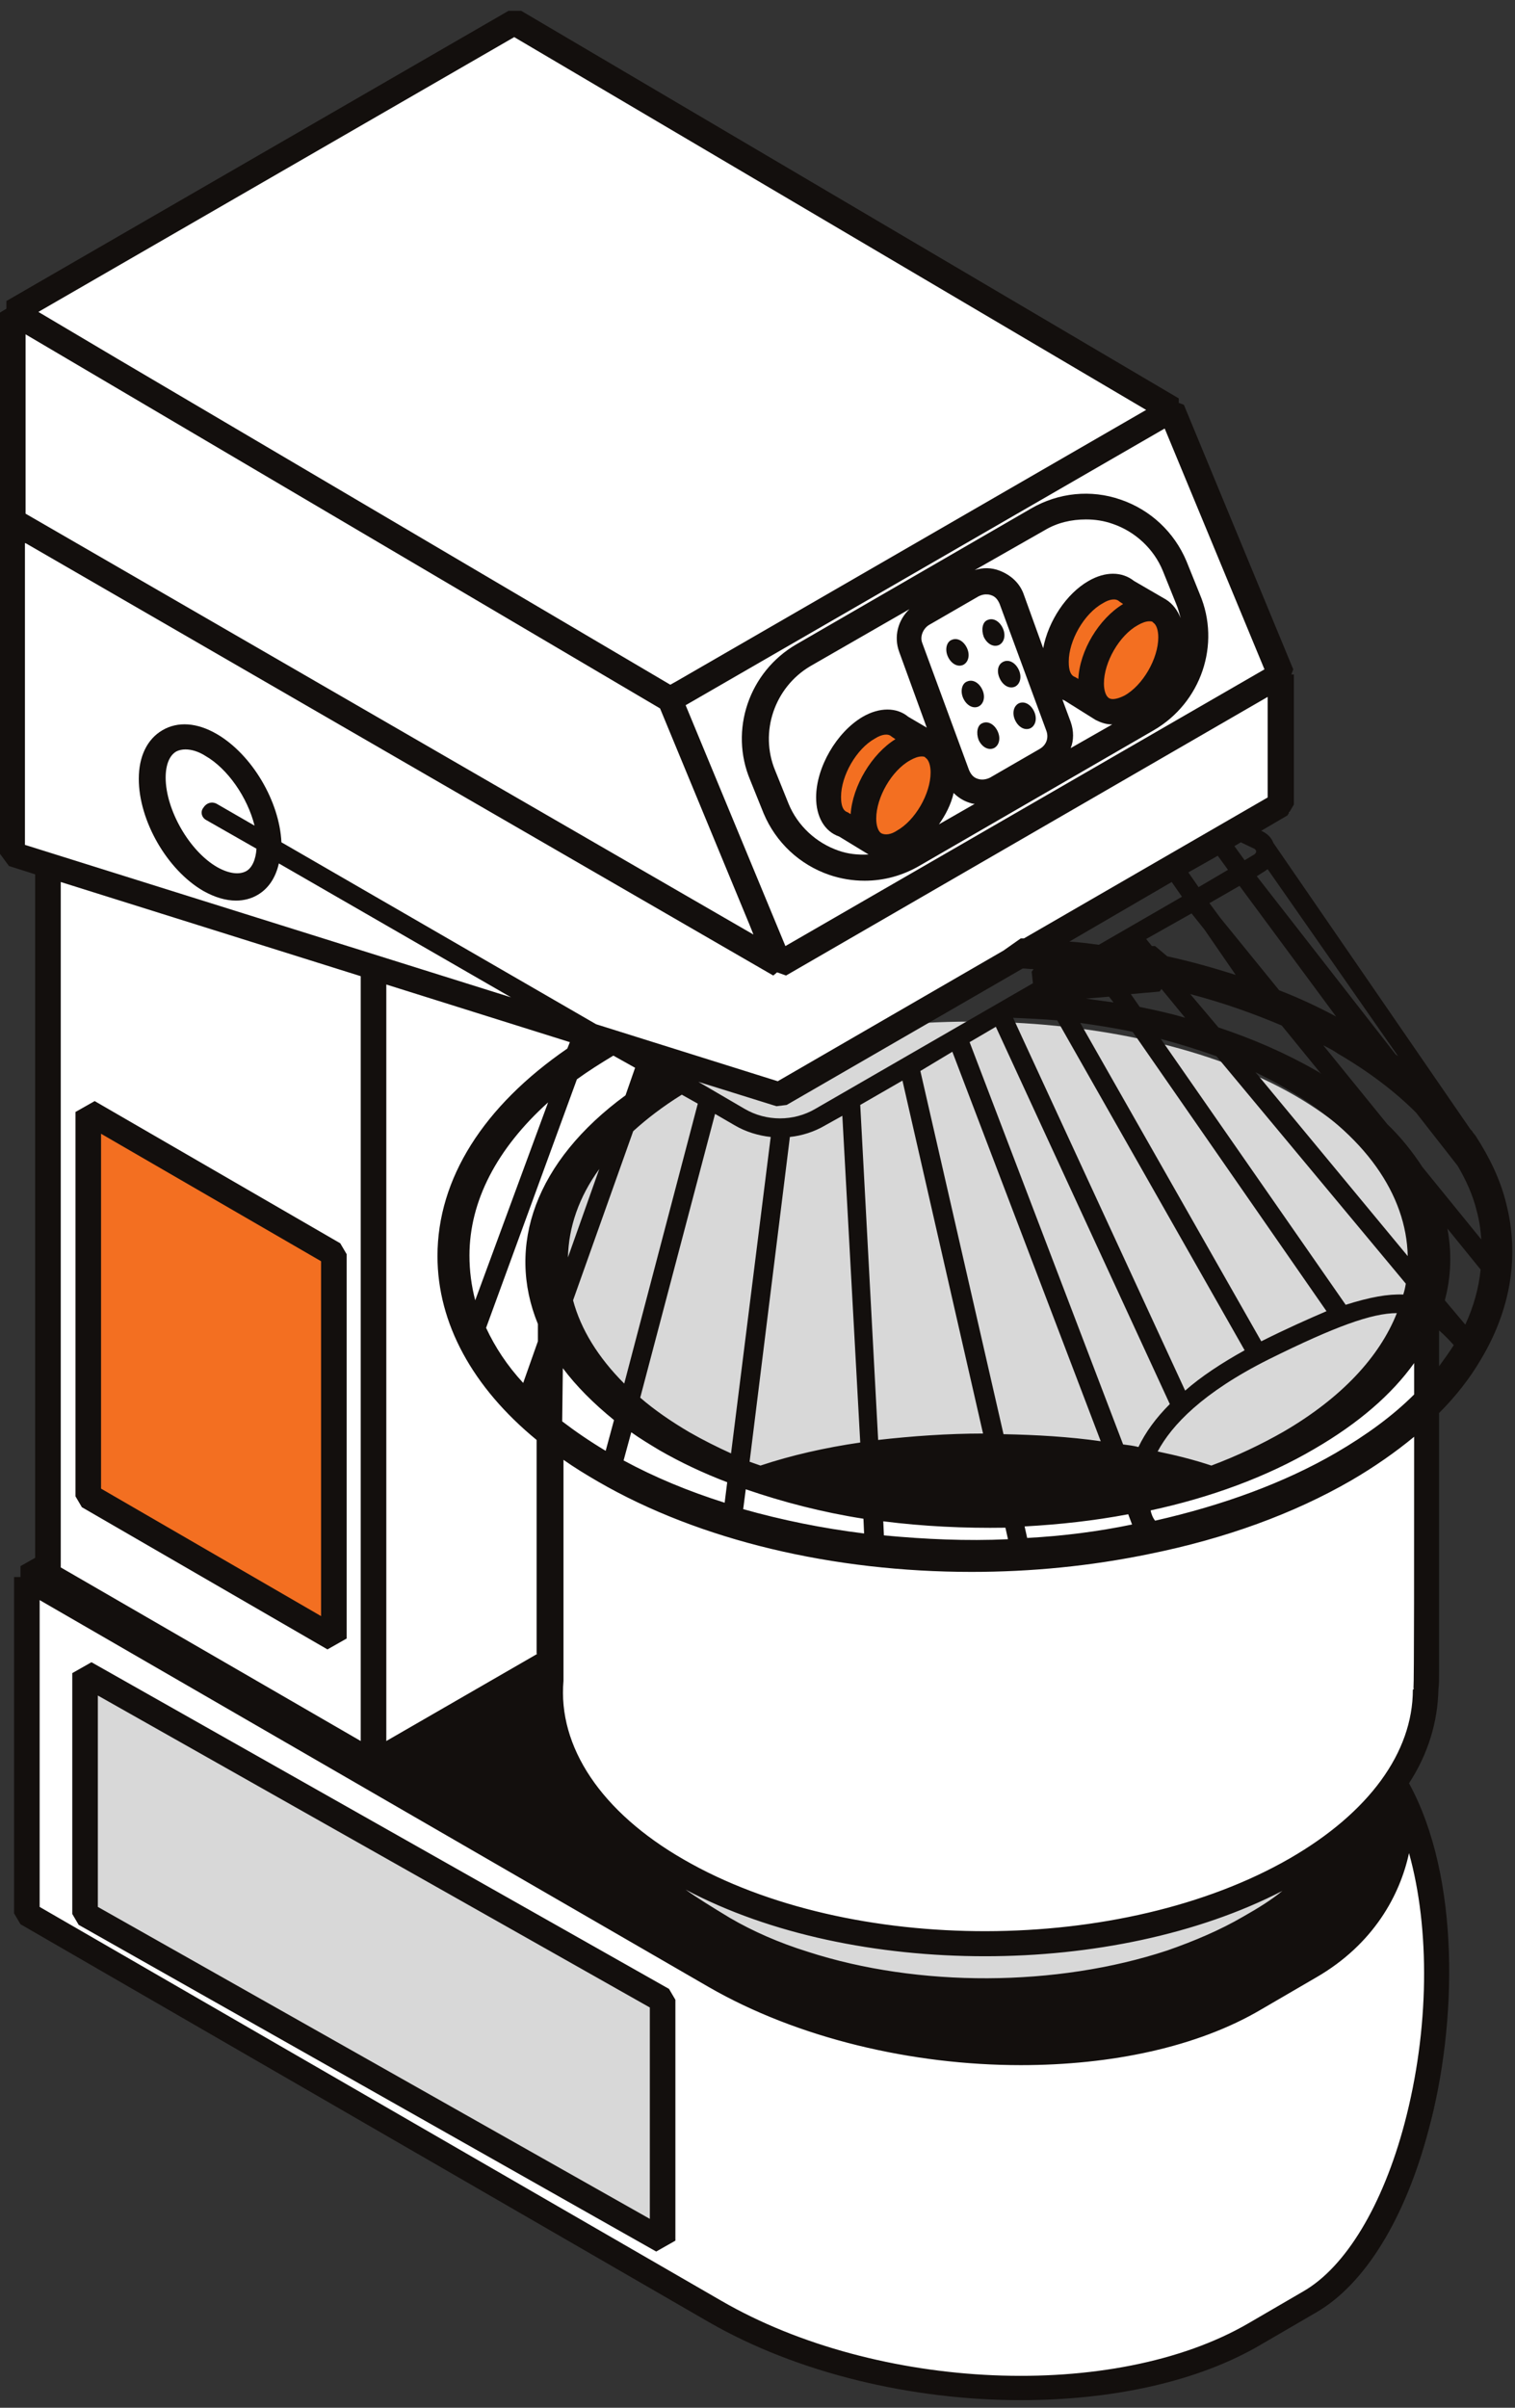 <?xml version="1.0" encoding="UTF-8"?> <svg xmlns="http://www.w3.org/2000/svg" width="119" height="189" viewBox="0 0 119 189" fill="none"><rect x="0" y="0" width="119" height="189" fill="#333333" stroke="none"/> <path d="M99.27 183.777L103.591 181.263C114.442 174.978 118.562 143.702 106.002 136.462L2.813 124.394V150.792L56.869 182.017C69.429 189.308 88.419 190.062 99.27 183.777Z" fill="white"></path> <path d="M99.271 157.379L102.486 154.664C113.337 148.379 113.136 137.618 100.577 130.378L46.521 99.152L2.813 124.394L56.87 155.619C69.429 162.91 88.419 163.664 99.271 157.379Z" fill="#130F0D"></path> <path d="M57.523 152C59.432 153.106 61.592 154.061 63.852 154.765C72.795 157.631 83.797 157.631 92.689 154.665C94.9 153.911 97.01 153.005 98.868 151.899C110.323 145.262 110.373 134.552 99.019 128.015C87.615 121.428 69.127 121.479 57.673 128.066C46.219 134.703 46.169 145.413 57.523 152Z" fill="#D8D8D8"></path> <path d="M4.47 59.129V124.194L30.042 138.977V73.962L4.47 59.129Z" fill="white"></path> <path d="M7.635 87.839V118.009L25.771 128.518L26.173 98.549L7.635 87.839Z" fill="#F36F21"></path> <path d="M7.385 131.988V150.894L51.494 175.783L51.946 157.129L7.385 131.988Z" fill="#D8D8D8"></path> <path d="M69.428 51.185L30.041 73.962V138.977L69.428 116.25V51.185Z" fill="white"></path> <path d="M53.905 147.375C67.319 155.118 89.072 155.068 102.536 147.274C109.267 143.402 112.684 138.274 112.684 133.195C112.734 133.195 112.734 100.914 112.734 100.914H43.908V132.34C43.456 137.821 46.771 143.302 53.905 147.375Z" fill="white"></path> <path d="M54.859 113.081C57.02 114.338 59.431 115.394 61.993 116.198C72.041 119.467 84.5 119.417 94.548 116.098C97.059 115.293 99.421 114.237 101.531 112.98C114.442 105.488 114.542 93.421 101.681 85.979C88.82 78.537 65.259 78.135 52.348 85.577C39.436 93.119 41.998 105.639 54.859 113.081Z" fill="#D8D8D8"></path> <path d="M61.993 116.199C72.041 119.467 84.5 119.417 94.548 116.098C84.5 112.83 72.091 112.83 61.993 116.199Z" fill="#130F0D"></path> <path d="M61.943 86.482L101.28 63.755V53.547L1.708 41.48V67.626L61.943 86.482Z" fill="white"></path> <path d="M61.943 76.275L53.353 55.508L1.708 25.087V41.479L61.943 76.275Z" fill="white"></path> <path d="M53.353 55.509L92.689 32.781L41.095 2.36L1.708 25.088L53.353 55.509Z" fill="white"></path> <path d="M61.943 76.275L101.279 53.548L92.689 32.781L53.352 55.509L61.943 76.275Z" fill="white"></path> <path d="M72.443 67.677L90.88 57.017C94.146 55.107 95.502 51.084 94.095 47.564L93.04 44.95C91.282 40.726 86.258 39.017 82.289 41.279L63.852 51.939C60.587 53.85 59.23 57.872 60.637 61.392L61.692 64.007C63.45 68.281 68.474 69.99 72.443 67.677Z" fill="white"></path> <path d="M84.801 54.755L87.313 56.313L91.835 48.57L89.273 47.062C88.67 46.559 87.816 46.508 86.761 47.112C85.002 48.117 83.596 50.581 83.596 52.593C83.596 53.749 84.048 54.503 84.801 54.755Z" fill="#F36F21"></path> <path d="M86.359 54.252C86.359 56.263 87.766 57.068 89.524 56.062C91.282 55.057 92.689 52.593 92.689 50.581C92.689 48.57 91.282 47.766 89.524 48.771C87.766 49.777 86.359 52.241 86.359 54.252Z" fill="#F36F21"></path> <path d="M66.967 65.364L69.479 66.922L74 59.179L71.438 57.67C70.835 57.168 69.981 57.117 68.926 57.721C67.168 58.726 65.761 61.19 65.761 63.202C65.711 64.358 66.213 65.112 66.967 65.364Z" fill="#F36F21"></path> <path d="M68.525 64.862C68.525 66.873 69.931 67.677 71.69 66.672C73.448 65.666 74.855 63.202 74.855 61.191C74.855 59.18 73.448 58.375 71.69 59.381C69.931 60.386 68.525 62.85 68.525 64.862Z" fill="#F36F21"></path> <path d="M12.659 61.642C12.659 64.558 14.719 68.078 17.231 69.537C19.743 70.995 21.803 69.838 21.803 66.922C21.803 64.005 19.743 60.486 17.231 59.028C14.719 57.569 12.659 58.776 12.659 61.642Z" fill="white"></path> <path d="M77.266 49.977C77.517 50.53 78.019 50.832 78.471 50.631C78.873 50.43 79.024 49.877 78.773 49.324C78.522 48.77 78.019 48.469 77.567 48.67C77.165 48.821 77.065 49.424 77.266 49.977Z" fill="#130F0D"></path> <path d="M74.452 51.536C74.704 52.089 75.206 52.391 75.658 52.19C76.06 51.988 76.211 51.435 75.96 50.882C75.708 50.329 75.206 50.027 74.754 50.228C74.352 50.379 74.201 50.983 74.452 51.536Z" fill="#130F0D"></path> <path d="M78.522 53.246C78.773 53.799 79.275 54.101 79.727 53.9C80.129 53.698 80.28 53.145 80.029 52.592C79.778 52.039 79.275 51.737 78.823 51.938C78.371 52.14 78.27 52.693 78.522 53.246Z" fill="#130F0D"></path> <path d="M75.658 54.804C75.909 55.357 76.412 55.659 76.864 55.458C77.266 55.257 77.416 54.703 77.165 54.15C76.914 53.597 76.412 53.295 75.959 53.497C75.558 53.648 75.407 54.251 75.658 54.804Z" fill="#130F0D"></path> <path d="M79.727 56.514C79.978 57.067 80.481 57.369 80.933 57.168C81.335 56.967 81.486 56.413 81.234 55.86C80.983 55.307 80.481 55.005 80.029 55.207C79.627 55.408 79.476 55.961 79.727 56.514Z" fill="#130F0D"></path> <path d="M76.864 58.073C77.115 58.627 77.617 58.928 78.069 58.727C78.471 58.526 78.622 57.973 78.371 57.42C78.12 56.867 77.617 56.565 77.165 56.766C76.763 56.917 76.663 57.52 76.864 58.073Z" fill="#130F0D"></path> <path d="M6.43 118.311L25.722 129.473L27.229 128.618V98.449L26.726 97.594L7.435 86.432L5.928 87.286V117.456L6.43 118.311ZM7.937 88.996L25.219 99.002V126.859L7.937 116.852V88.996Z" fill="#130F0D"></path> <path d="M7.184 130.479L5.677 131.333V150.239L6.179 151.094L51.544 176.738L53.051 175.883V156.977L52.549 156.122L7.184 130.479ZM51.042 174.174L7.686 149.686V133.093L51.042 157.581V174.174Z" fill="#130F0D"></path> <path d="M113.036 127.613C113.036 124.596 113.036 120.573 113.036 116.501C113.036 114.59 113.036 112.729 113.036 110.919C114.342 109.612 115.447 108.204 116.301 106.746C118.662 102.824 119.366 98.6 118.311 94.477C117.859 92.617 117.005 90.857 115.899 89.147L115.698 88.896C115.648 88.795 115.598 88.745 115.497 88.644L100.024 66.168C99.873 65.766 99.572 65.464 99.17 65.263L99.07 65.213L101.129 64.006L101.632 63.151V52.944H101.431L101.582 52.542L92.991 31.775L92.589 31.624V31.272L40.944 0.852H39.939L0.502 23.629V24.233L0 24.535V40.926V67.023L0.703 67.978L2.763 68.632V122.283L1.608 122.937V123.791H1.105V150.19L1.608 151.044L55.664 182.27C62.647 186.292 71.64 188.404 80.18 188.404C87.264 188.404 94.046 186.996 99.07 184.029L103.39 181.515C107.208 179.303 110.373 174.174 112.232 167.135C114.442 158.939 114.744 147.424 110.675 139.982C112.182 137.669 112.935 135.155 112.986 132.591C113.036 132.239 113.036 131.786 113.036 131.183C113.036 130.378 113.036 129.121 113.036 127.613ZM48.53 144.759C49.585 147.877 52.097 149.838 56.367 152.301C58.327 153.408 60.487 154.413 62.898 155.168C67.369 156.626 72.393 157.33 77.467 157.33C82.642 157.33 87.816 156.575 92.388 155.017C94.699 154.262 96.859 153.307 98.768 152.201C102.737 149.888 105.148 147.575 106.505 144.759C107.459 143.955 108.313 143.15 109.067 142.295C109.117 145.061 107.861 150.34 102.436 153.458L98.115 155.972C87.565 162.106 68.977 161.302 56.719 154.212L30.444 139.027L42.25 132.189C41.949 136.664 44.21 141.089 48.53 144.759ZM53.855 148.329C60.487 151.849 68.927 153.559 77.367 153.559C85.706 153.559 94.096 151.849 100.727 148.43C99.873 149.134 98.818 149.787 97.663 150.441C95.854 151.497 93.845 152.352 91.685 153.106C82.993 155.972 72.142 156.022 63.451 153.207C61.19 152.503 59.13 151.598 57.322 150.542C55.915 149.687 54.76 148.983 53.855 148.329ZM42.2 129.825L30.344 136.664V77.281L44.762 81.806L44.561 82.309C37.98 86.834 34.363 92.516 34.363 98.6C34.363 103.88 37.126 108.908 42.15 113.031V129.825H42.2ZM80.331 76.023C80.632 76.023 80.883 76.074 81.185 76.074L81.034 76.275L81.135 77.18L64.054 87.035C62.346 88.041 60.185 88.041 58.477 87.035L54.86 84.923L60.989 86.834L61.793 86.734L80.331 76.023ZM95.653 67.174L96.457 68.28L94.146 69.638L93.343 68.481L95.653 67.174ZM99.271 68.431C99.371 68.38 99.472 68.28 99.572 68.23L109.821 82.912C109.77 82.862 109.67 82.811 109.62 82.761L98.718 68.783L99.271 68.431ZM36.875 98.55C36.875 94.276 39.035 90.153 43.054 86.532L37.327 102.07C37.026 100.913 36.875 99.757 36.875 98.55ZM45.315 84.722C46.219 84.069 47.174 83.465 48.178 82.862L49.886 83.817L49.133 85.979C42.049 91.158 39.738 97.796 42.25 103.93V105.288L41.095 108.556C39.839 107.198 38.884 105.74 38.181 104.232L45.315 84.722ZM47.073 91.762L44.611 98.701C44.662 96.337 45.465 93.974 47.073 91.762ZM49.736 88.795C50.841 87.789 52.097 86.834 53.554 85.929L54.81 86.633L49.032 108.606C46.973 106.545 45.616 104.332 45.013 102.07L49.736 88.795ZM56.166 87.438L57.724 88.343C58.578 88.845 59.582 89.147 60.537 89.248L57.422 114.087C56.317 113.584 55.212 113.031 54.157 112.428C52.7 111.573 51.394 110.668 50.288 109.712L56.166 87.438ZM62.044 89.248C62.999 89.147 63.953 88.845 64.807 88.343L66.164 87.588L67.57 113.232C64.807 113.634 62.145 114.238 59.733 115.042C59.432 114.942 59.181 114.841 58.879 114.741L62.044 89.248ZM104.947 79.795C103.541 79.04 102.034 78.336 100.476 77.733L95.854 72.051L95 70.895L97.362 69.537L104.947 79.795ZM90.228 115.797C90.73 115.897 91.182 115.998 91.685 116.098C91.182 116.249 90.68 116.35 90.177 116.501C90.177 116.299 90.177 116.048 90.228 115.797ZM95.151 115.042C93.795 114.59 92.388 114.238 90.931 113.936C92.036 111.875 94.448 109.31 99.672 106.696C104.847 104.131 107.761 103.075 109.72 103.075C108.364 106.494 105.4 109.712 100.828 112.377C99.07 113.383 97.161 114.288 95.151 115.042ZM110.423 100.762C110.373 101.064 110.323 101.315 110.222 101.617C109.017 101.567 107.61 101.818 105.701 102.422L91.182 81.554C92.689 81.957 94.146 82.409 95.553 82.912L110.423 100.762ZM98.618 84.169C99.421 84.571 100.225 84.974 100.979 85.426C107.258 89.046 110.474 93.823 110.574 98.6L98.618 84.169ZM99.07 105.288L84.852 80.297C86.259 80.499 87.615 80.7 88.972 81.001L104.194 102.924C102.787 103.528 101.079 104.282 99.07 105.288ZM85.304 78.387L87.113 78.236L87.465 78.688C86.711 78.588 86.008 78.487 85.304 78.387ZM89.524 79.04L88.821 78.035L91.082 77.834L91.233 77.632L93.091 79.895C91.936 79.543 90.73 79.292 89.524 79.04ZM83.044 80.096L97.763 105.992C95.955 106.997 94.347 108.053 93.091 109.159L79.577 79.895C80.733 79.945 81.888 79.996 83.044 80.096ZM113.036 104.433C113.438 104.785 113.789 105.137 114.191 105.589C113.84 106.142 113.438 106.696 113.036 107.249C113.036 106.193 113.036 105.288 113.036 104.433ZM103.34 84.018C100.979 82.661 98.416 81.555 95.704 80.649L93.493 78.035C96.005 78.688 98.416 79.543 100.677 80.499L103.792 84.32C103.692 84.219 103.541 84.119 103.34 84.018ZM93.594 71.699L94.598 72.956L97.06 76.526C95.302 75.973 93.543 75.47 91.685 75.068L90.73 74.263H90.479L90.027 73.71L93.594 71.699ZM78.221 80.599L91.886 110.215C90.78 111.321 89.977 112.428 89.424 113.584C89.022 113.484 88.62 113.433 88.218 113.383L76.161 81.806L78.221 80.599ZM74.805 82.56L86.46 113.132C83.998 112.78 81.386 112.629 78.824 112.579L72.293 84.069L74.805 82.56ZM70.886 84.823L77.216 112.528C74.453 112.528 71.64 112.729 68.977 113.031L67.57 86.734L70.886 84.823ZM67.621 115.243L67.721 117.154C66.164 116.903 64.606 116.551 63.099 116.149C64.556 115.797 66.063 115.495 67.621 115.243ZM69.128 115.042C71.891 114.69 74.805 114.54 77.718 114.54L78.522 117.959C75.407 118.009 72.293 117.858 69.278 117.406L69.128 115.042ZM79.276 114.59C81.989 114.64 84.701 114.892 87.264 115.294L87.917 117.003C85.355 117.506 82.692 117.808 80.029 117.908L79.276 114.59ZM90.378 118.562C95.051 117.556 99.472 115.947 103.239 113.735C106.706 111.724 109.318 109.461 111.077 106.997C111.077 107.802 111.077 108.606 111.077 109.461C109.419 111.12 107.359 112.629 104.947 114.037C100.878 116.4 96.055 118.16 90.73 119.367C90.529 119.115 90.429 118.814 90.378 118.562ZM115.096 103.98L113.488 102.07C113.99 100.209 114.041 98.298 113.689 96.438L116.301 99.656C116.151 101.114 115.749 102.572 115.096 103.98ZM116 95.08C116.201 95.835 116.301 96.538 116.352 97.293L111.73 91.611C110.976 90.454 110.072 89.298 108.967 88.242L103.943 82.057C104.345 82.258 104.747 82.46 105.098 82.711C107.51 84.119 109.569 85.678 111.227 87.337L114.493 91.51C115.146 92.617 115.698 93.823 116 95.08ZM92.036 69.235L92.84 70.392L86.309 74.163C85.556 74.062 84.802 73.962 83.998 73.912L92.036 69.235ZM44.21 107.399C45.265 108.807 46.621 110.165 48.229 111.472L47.575 113.886C46.319 113.132 45.214 112.377 44.159 111.573L44.21 107.399ZM49.585 112.428C50.288 112.93 51.042 113.383 51.795 113.836C53.453 114.791 55.262 115.646 57.121 116.35L56.92 117.959C54.056 117.054 51.394 115.947 48.982 114.64L49.585 112.428ZM58.578 116.903C61.492 117.908 64.606 118.713 67.822 119.216L67.872 120.372C64.606 119.97 61.391 119.316 58.377 118.462L58.578 116.903ZM69.429 120.523L69.379 119.417C72.544 119.819 75.759 119.97 78.974 119.92L79.175 120.825C75.91 120.976 72.644 120.825 69.429 120.523ZM80.682 120.724L80.481 119.819C83.245 119.668 85.957 119.367 88.62 118.864L88.921 119.668C86.259 120.221 83.496 120.573 80.682 120.724ZM98.517 66.621C98.618 66.671 98.668 66.772 98.668 66.822C98.668 66.872 98.668 66.973 98.517 67.073L97.763 67.526L96.96 66.419L97.462 66.118L98.517 66.621ZM99.321 52.542L61.692 74.263L53.855 55.357L91.484 33.636L99.321 52.542ZM2.01 26.244L51.846 55.609L58.879 72.604L59.181 73.359L2.01 40.323V26.244ZM40.391 2.913L90.027 32.177L53.102 53.497L52.65 53.748L9.294 28.205L3.014 24.484L40.391 2.913ZM2.01 42.636L60.738 76.576L61.039 76.325L61.743 76.576L99.572 54.704V62.598L80.431 73.66C80.331 73.66 80.281 73.66 80.18 73.66L78.824 74.615L61.09 84.873L46.822 80.398L22.456 66.319L22.105 66.118C21.954 62.9 19.794 59.229 17.031 57.62C15.473 56.715 13.966 56.614 12.761 57.318C11.555 58.022 10.902 59.38 10.902 61.14C10.902 64.408 13.112 68.28 15.976 69.939C16.88 70.442 17.734 70.694 18.538 70.694C19.141 70.694 19.744 70.543 20.246 70.241C21.1 69.738 21.653 68.883 21.904 67.777L40.14 78.286L1.959 66.319V42.636H2.01ZM16.177 64.358L20.145 66.621C20.095 67.475 19.794 68.129 19.342 68.38C18.789 68.682 17.985 68.582 17.081 68.079C14.87 66.822 13.012 63.553 13.012 61.039C13.012 60.034 13.313 59.279 13.866 58.978C14.067 58.877 14.318 58.827 14.569 58.827C15.021 58.827 15.574 58.978 16.126 59.33C17.885 60.335 19.442 62.598 19.995 64.811L17.031 63.101C16.679 62.9 16.227 63 15.976 63.403C15.725 63.704 15.825 64.157 16.177 64.358ZM28.334 76.627V136.664L4.773 123.037V69.235L28.334 76.627ZM110.323 166.682C108.615 173.118 105.701 177.945 102.385 179.856L98.065 182.37C87.515 188.505 68.927 187.7 56.669 180.61L3.115 149.687V125.602L55.664 155.972C62.647 159.995 71.64 162.106 80.18 162.106C87.264 162.106 94.046 160.699 99.07 157.732L103.39 155.218C107.912 152.603 109.971 148.731 110.675 145.463C112.332 151.396 112.282 159.291 110.323 166.682ZM110.976 132.641C110.976 137.569 107.51 142.295 101.33 145.865C88.168 153.458 66.766 153.508 53.705 145.966C47.224 142.245 43.808 137.116 44.26 131.937V114.59C45.114 115.193 46.018 115.746 46.973 116.299C54.961 120.925 65.46 123.389 76.312 123.389C80.984 123.389 85.656 122.937 90.278 121.981C96.256 120.775 101.632 118.814 106.153 116.199C107.962 115.143 109.62 113.986 111.077 112.78C111.077 121.981 111.077 131.987 111.026 132.541H111.077L110.976 132.641Z" fill="#130F0D"></path> <path d="M88.017 39.216C85.706 38.412 83.144 38.663 80.984 39.92L62.547 50.58C58.829 52.742 57.272 57.318 58.929 61.24L59.984 63.855C60.939 66.118 62.798 67.877 65.159 68.682C66.063 68.984 66.968 69.134 67.922 69.134C69.429 69.134 70.886 68.732 72.192 67.978L90.63 57.318C94.347 55.156 95.905 50.58 94.247 46.658L93.192 44.044C92.237 41.781 90.379 40.021 88.017 39.216ZM82.039 41.63C83.044 41.027 84.149 40.775 85.305 40.775C86.008 40.775 86.711 40.876 87.415 41.127C89.173 41.731 90.63 43.088 91.333 44.798L92.388 47.413C92.539 47.764 92.639 48.167 92.74 48.519C92.489 47.915 92.137 47.412 91.584 47.06L89.072 45.602C88.118 44.848 86.812 44.848 85.505 45.602C83.747 46.608 82.34 48.77 81.939 50.882L80.431 46.709C80.13 45.803 79.427 45.15 78.522 44.798C77.869 44.546 77.216 44.546 76.563 44.748L82.039 41.63ZM72.946 49.072L76.865 46.809C77.066 46.709 77.266 46.658 77.417 46.658C77.568 46.658 77.668 46.658 77.819 46.709C78.171 46.809 78.372 47.06 78.522 47.413L82.19 57.368C82.391 57.921 82.19 58.475 81.687 58.776L77.769 61.039C77.467 61.19 77.116 61.24 76.814 61.139C76.463 61.039 76.262 60.788 76.111 60.436L72.444 50.48C72.243 49.977 72.494 49.373 72.946 49.072ZM69.228 65.413C68.977 65.263 68.826 64.81 68.826 64.257C68.826 62.598 70.032 60.486 71.489 59.681C71.841 59.48 72.142 59.38 72.393 59.38C72.494 59.38 72.644 59.38 72.695 59.48C72.946 59.631 73.097 60.084 73.097 60.637C73.097 62.296 71.891 64.408 70.434 65.212C69.982 65.514 69.53 65.564 69.228 65.413ZM66.817 63.905L66.566 63.754C66.063 63.603 66.063 62.799 66.063 62.547C66.063 60.888 67.269 58.776 68.726 57.972C69.278 57.62 69.781 57.569 70.032 57.821L70.334 58.022C68.475 59.178 66.968 61.693 66.817 63.905ZM74.905 62.246C75.257 62.598 75.659 62.849 76.111 63C76.262 63.05 76.412 63.1 76.563 63.1L73.75 64.71C74.252 64.006 74.704 63.151 74.905 62.246ZM84.099 56.664L83.446 54.904C83.496 54.955 83.596 54.955 83.647 55.005L86.058 56.514C86.46 56.715 86.862 56.865 87.364 56.865L84.099 58.726C84.35 58.123 84.35 57.368 84.099 56.664ZM87.113 54.804C86.862 54.653 86.711 54.201 86.711 53.648C86.711 51.988 87.917 49.876 89.374 49.072C89.725 48.871 90.027 48.77 90.278 48.77C90.379 48.77 90.529 48.77 90.579 48.871C90.831 49.022 90.981 49.474 90.981 50.027C90.981 51.687 89.776 53.798 88.319 54.603C87.816 54.854 87.364 54.955 87.113 54.804ZM84.702 53.295L84.45 53.145C83.948 52.994 83.948 52.189 83.948 51.938C83.948 50.279 85.154 48.167 86.611 47.362C87.163 47.01 87.666 46.96 87.917 47.211L88.218 47.413C86.309 48.569 84.802 51.083 84.702 53.295ZM65.862 66.771C64.104 66.168 62.647 64.81 61.944 63.1L60.889 60.486C59.633 57.469 60.839 53.949 63.652 52.29L71.439 47.815C70.534 48.669 70.183 49.977 70.635 51.184L72.795 57.117L71.338 56.262C70.434 55.508 69.078 55.508 67.771 56.262C65.712 57.469 64.104 60.234 64.104 62.598C64.104 64.106 64.757 65.263 65.913 65.665L68.224 67.073C67.37 67.123 66.566 67.023 65.862 66.771Z" fill="#130F0D"></path> </svg> 